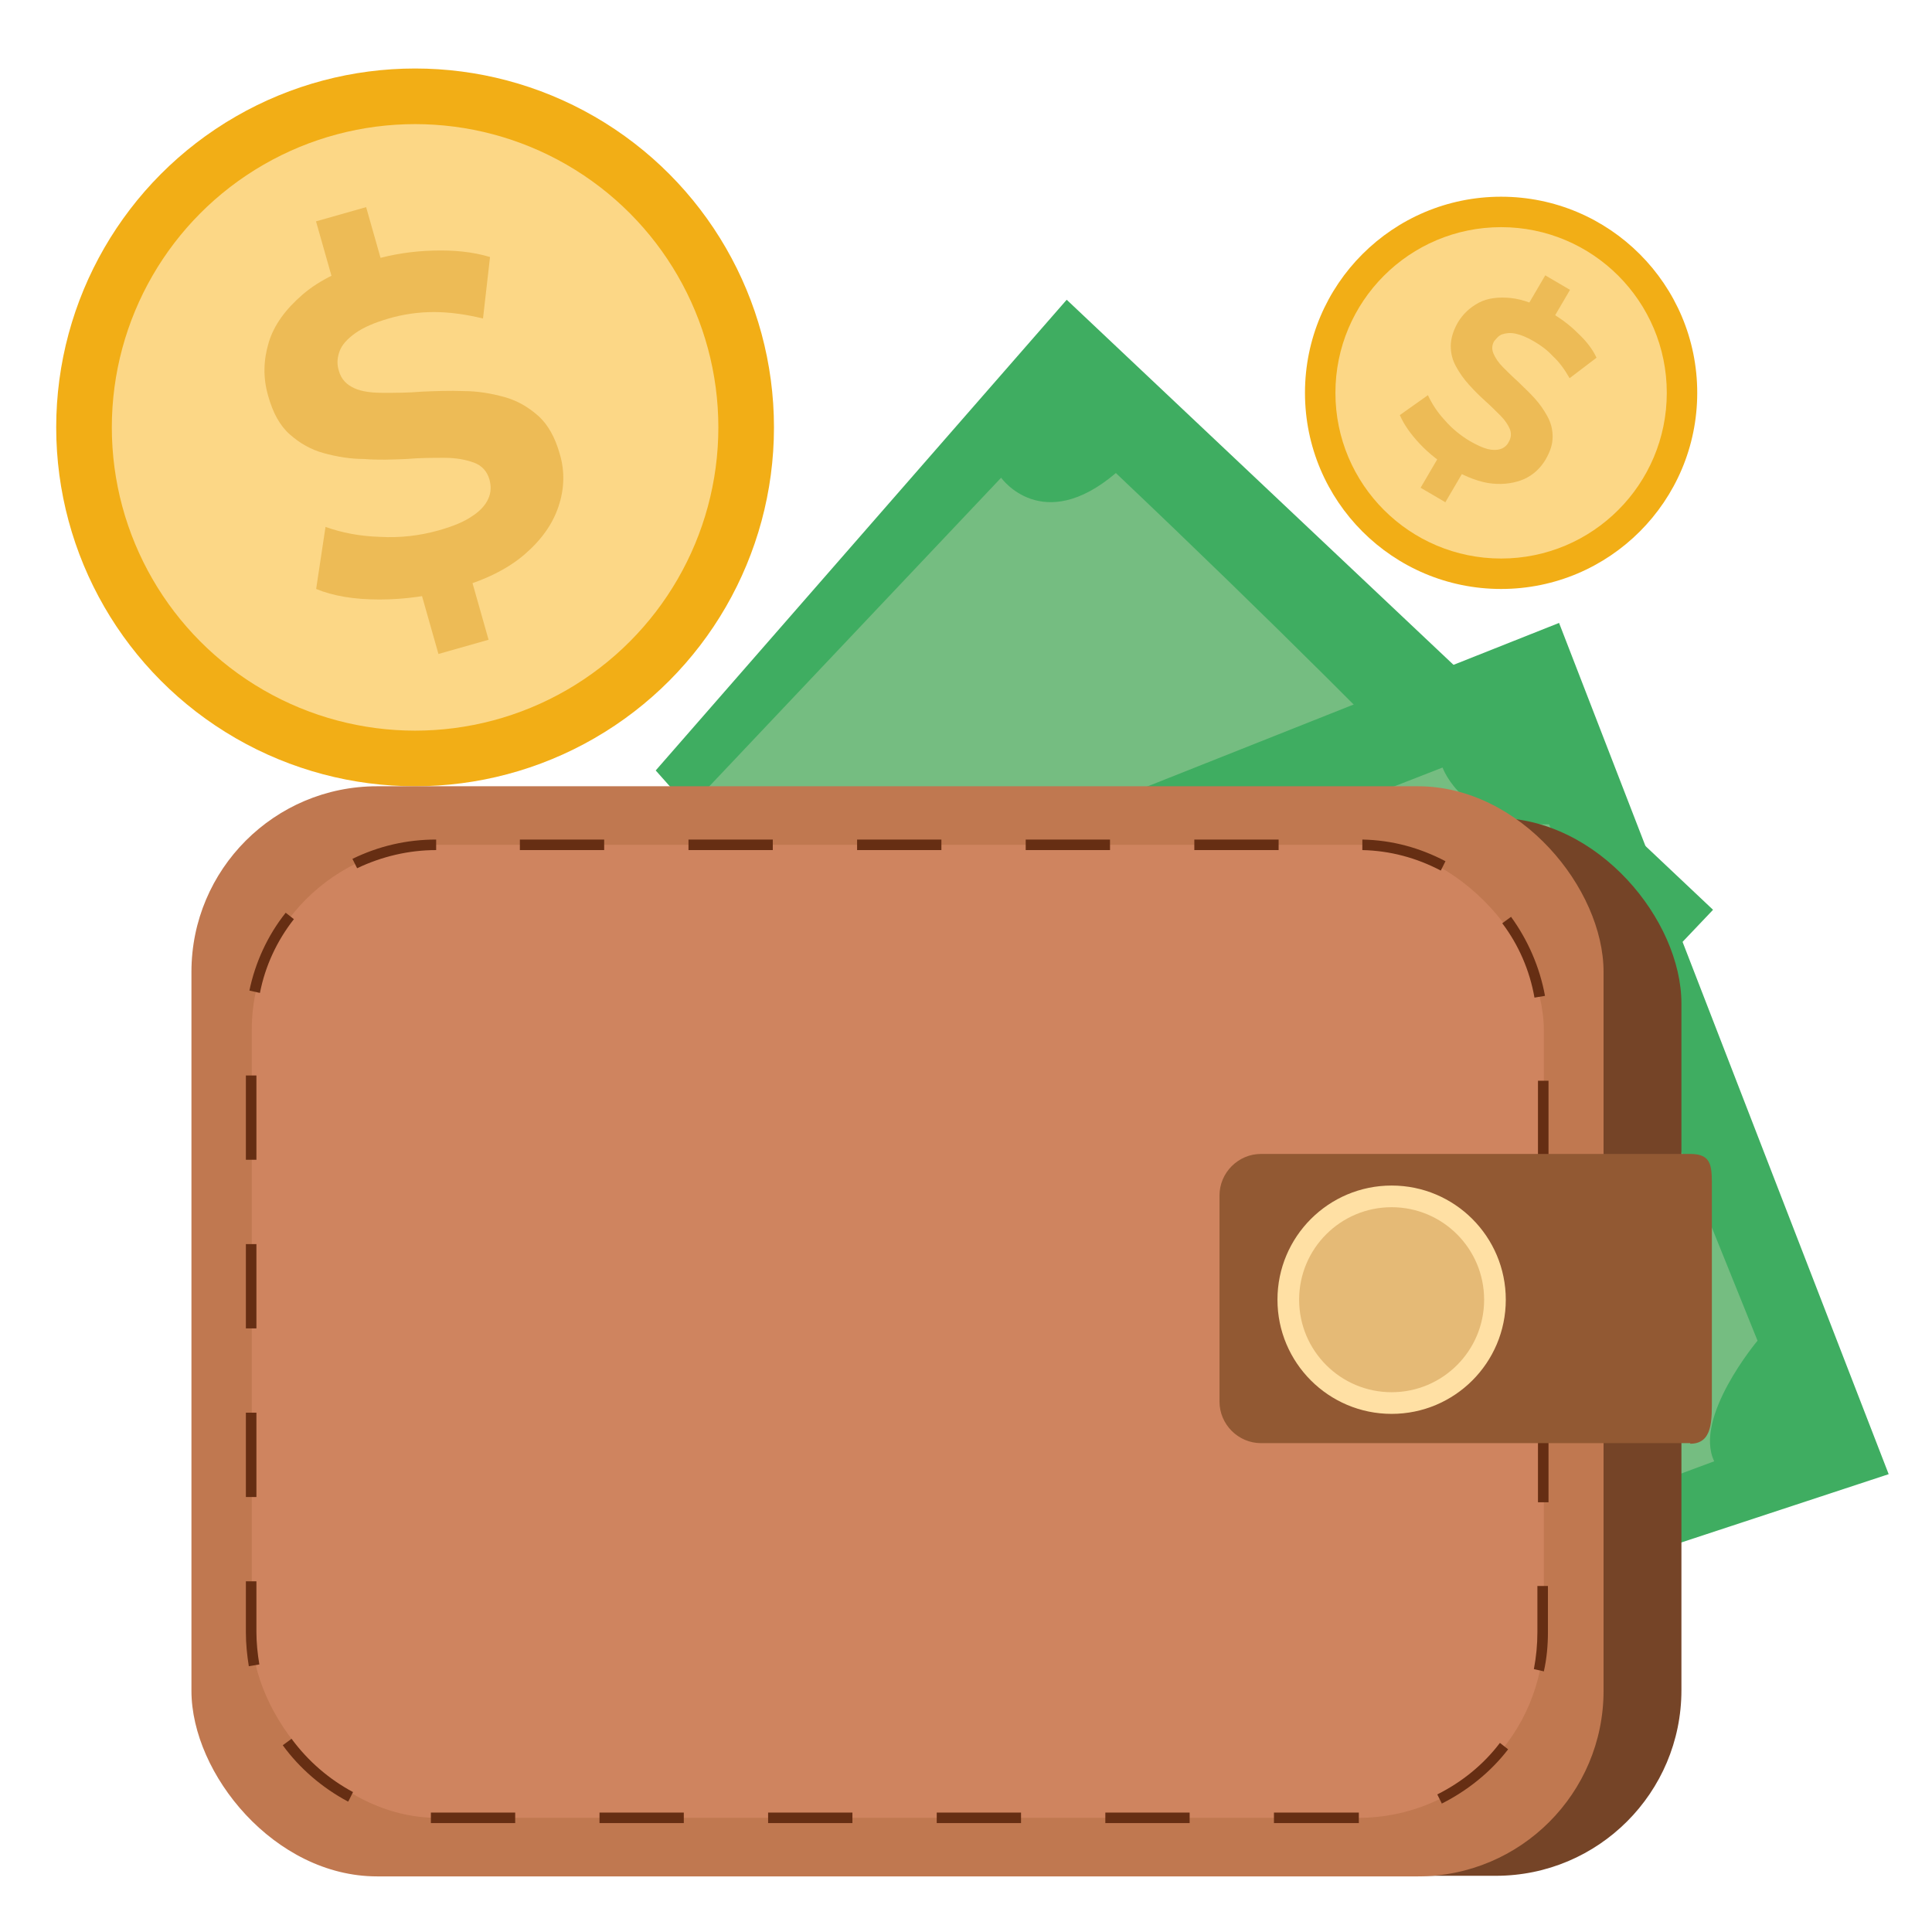 <?xml version="1.0" encoding="UTF-8"?>
<svg id="_Слой_1" data-name="Слой 1" xmlns="http://www.w3.org/2000/svg" viewBox="0 0 33 33">
  <defs>
    <style>
      .cls-1 {
        fill: #c07850;
      }

      .cls-2 {
        fill: #ffe0a4;
      }

      .cls-3 {
        fill: #cf845f;
      }

      .cls-4 {
        fill: #754427;
      }

      .cls-5 {
        fill: #fcd786;
      }

      .cls-6 {
        fill: #e5ba76;
      }

      .cls-7 {
        fill: #662e13;
      }

      .cls-8 {
        fill: #3fad61;
      }

      .cls-9 {
        fill: #edbb56;
      }

      .cls-10 {
        fill: #925933;
      }

      .cls-11 {
        fill: #f2ae16;
      }

      .cls-12 {
        fill: #75bd81;
      }
    </style>
  </defs>
  <g>
    <circle class="cls-11" cx="7.09" cy="7.3" r="6.13"/>
    <circle class="cls-5" cx="7.09" cy="7.3" r="5.18"/>
    <g>
      <path class="cls-9" d="m7.77,10.06c-.43.12-.86.18-1.29.18-.43,0-.79-.06-1.08-.18l.16-1.06c.28.1.59.16.93.17.34.02.68-.02,1-.11.25-.07.44-.15.57-.24.14-.09.23-.19.28-.3.05-.11.05-.22.02-.33-.04-.14-.13-.24-.27-.29-.14-.05-.3-.08-.5-.08-.2,0-.42,0-.65.02-.24.01-.48.02-.72,0-.24,0-.47-.04-.69-.1-.22-.06-.41-.17-.58-.32-.17-.15-.29-.37-.37-.66-.09-.31-.08-.61.01-.91.09-.3.29-.57.58-.82.29-.25.69-.44,1.2-.59.34-.1.68-.15,1.03-.16.35-.01.67.02.97.11l-.12,1.05c-.29-.07-.57-.11-.84-.11s-.53.04-.77.11c-.24.07-.43.15-.57.25-.14.1-.23.2-.27.31s-.05.22-.01.34c.04.14.13.23.26.29s.3.08.5.08c.2,0,.42,0,.65-.02.24-.01.48-.02.72-.01.24,0,.47.04.69.1.22.06.41.17.58.32.17.15.29.37.37.65.09.3.08.6-.02.9-.1.3-.29.57-.58.82-.29.25-.69.45-1.21.59Z"/>
      <g>
        <rect class="cls-9" x="5.61" y="3.63" width=".89" height="1.64" transform="translate(-.99 1.82) rotate(-15.84)"/>
        <rect class="cls-9" x="7.25" y="9.44" width=".89" height="1.64" transform="translate(-2.51 2.49) rotate(-15.84)"/>
      </g>
    </g>
  </g>
  <g>
    <circle class="cls-11" cx="25.64" cy="6.71" r="3.35"/>
    <circle class="cls-5" cx="25.64" cy="6.71" r="2.83"/>
    <g>
      <path class="cls-9" d="m24.81,8.02c-.21-.12-.4-.27-.56-.44-.16-.17-.27-.33-.34-.49l.48-.34c.07.15.16.29.29.43.12.14.27.26.42.35.12.07.23.12.31.14s.16.02.22,0c.06-.02.11-.06.14-.12.04-.07.05-.14.02-.22-.03-.07-.08-.15-.16-.23-.08-.08-.16-.16-.26-.25-.1-.09-.19-.18-.28-.28-.09-.1-.16-.2-.22-.31-.06-.11-.09-.22-.09-.35,0-.12.04-.26.12-.4.09-.15.21-.26.36-.34.15-.08.34-.1.54-.08.21.02.44.11.69.25.17.1.32.21.46.35.14.13.25.27.32.42l-.46.35c-.08-.14-.17-.27-.28-.37-.1-.11-.21-.19-.33-.26-.12-.07-.22-.11-.31-.13-.09-.02-.17-.01-.23.01-.06.02-.1.07-.14.12-.04.07-.04.14-.01.21.03.07.08.15.16.23.08.08.16.16.26.25.09.09.19.18.28.28.09.1.16.2.22.31.06.11.09.22.09.35s-.04.25-.12.39c-.09.15-.21.26-.36.33-.16.07-.34.1-.55.08-.21-.02-.44-.11-.69-.25Z"/>
      <g>
        <rect class="cls-9" x="25.93" y="4.98" width=".9" height=".49" transform="translate(8.54 25.34) rotate(-59.65)"/>
        <rect class="cls-9" x="24.26" y="7.83" width=".9" height=".49" transform="translate(5.25 25.31) rotate(-59.65)"/>
      </g>
    </g>
  </g>
  <g>
    <g>
      <polygon class="cls-8" points="11.2 13.16 18.22 5.12 29.26 15.54 21.02 24.21 11.2 13.16"/>
      <path class="cls-12" d="m11.7,13.87l5.4-5.71s.7.99,1.96-.08c5.38,5.1,8.37,8.44,8.37,8.44l-6.37,8.43-9.36-11.08Z"/>
      <polygon class="cls-8" points="12.58 16.22 26.63 10.64 32.26 25.18 20.75 28.97 12.58 16.22"/>
      <path class="cls-12" d="m13.56,17.43l11.08-4.32s.35,1,1.82.97l3.56,8.82s-1.1,1.31-.74,2.06l-8.66,3.21-7.06-10.75Z"/>
    </g>
    <circle class="cls-8" cx="25.64" cy="19.19" r="1"/>
    <g>
      <circle class="cls-8" cx="18.57" cy="21.3" r="3.63"/>
      <g>
        <path class="cls-12" d="m19.34,23.08c-.27.12-.55.19-.83.23s-.52.03-.73-.02v-.71c.2.04.41.05.64.03.23-.02.44-.07.65-.16.16-.07.27-.14.36-.21.08-.07.13-.15.16-.22.02-.07.02-.15-.01-.22-.04-.09-.11-.15-.2-.17-.09-.02-.21-.03-.34,0-.13.02-.27.04-.43.07-.15.03-.31.05-.47.07-.16.02-.31.01-.46,0-.15-.02-.28-.07-.41-.16-.12-.09-.22-.22-.3-.4-.08-.19-.11-.39-.07-.6.04-.21.14-.4.31-.59.17-.19.42-.35.74-.49.21-.09.44-.16.66-.2.23-.04.44-.04.65-.01l.02.7c-.2-.02-.39-.02-.56,0-.18.03-.34.07-.49.14s-.27.14-.35.22c-.08.08-.13.15-.15.23-.02.07-.01.15.02.22.04.09.1.14.2.16.09.02.21.02.34,0,.13-.02.27-.04.43-.07s.31-.05.47-.07.31-.02.46,0c.15.02.28.07.41.16.12.08.22.22.3.39.08.19.11.39.07.59-.04.21-.14.4-.31.59-.17.19-.42.35-.74.49Z"/>
        <g>
          <rect class="cls-12" x="17.43" y="19.01" width=".59" height="1.09" transform="translate(-6.32 8.67) rotate(-23.45)"/>
          <rect class="cls-12" x="19.02" y="22.68" width=".59" height="1.09" transform="translate(-7.64 9.6) rotate(-23.45)"/>
        </g>
      </g>
    </g>
  </g>
  <rect class="cls-4" x="5.46" y="13.97" width="23.26" height="18.07" rx="3.17" ry="3.17"/>
  <rect class="cls-1" x="3.27" y="13.43" width="24.12" height="18.62" rx="3.17" ry="3.17"/>
  <rect class="cls-3" x="4.3" y="14.43" width="22.07" height="16.62" rx="3.17" ry="3.17"/>
  <path class="cls-7" d="m23.2,31.14h-1.44v-.18h1.45s0,.18,0,.18h-.01Zm-2.88,0h-1.44v-.18h1.44v.18Zm-2.88,0h-1.44v-.18h1.44v.18Zm-2.88,0h-1.44v-.18h1.44v.18Zm-2.88,0h-1.44v-.18h1.44v.18Zm-2.88,0h-1.34s-.07,0-.1,0v-.18s.07,0,.1,0h1.34v.18Zm15.83-.33l-.08-.16c.42-.21.79-.51,1.07-.88l.14.11c-.3.39-.7.71-1.14.93Zm-18.69-.04c-.43-.23-.82-.56-1.11-.96l.15-.11c.28.38.64.69,1.05.91l-.08.16Zm20.44-2.22l-.18-.04c.04-.21.06-.42.06-.63v-.79h.18v.79c0,.22-.02.45-.07.67Zm-22.13-.09c-.03-.19-.05-.38-.05-.58v-.87h.18v.87c0,.18.02.37.05.55l-.18.03Zm22.2-2.8h-.18v-1.44h.18v1.44Zm-22.07-.09h-.18v-1.44h.18v1.44Zm22.07-2.79h-.18v-1.44h.18v1.44Zm-22.07-.09h-.18v-1.44h.18v1.44Zm22.07-2.79h-.18v-1.44h.18v1.44Zm-22.07-.09h-.18v-1.44h.18v1.44Zm21.83-2.77c-.08-.46-.27-.9-.55-1.27l.15-.11c.29.4.49.86.58,1.35l-.18.03Zm-21.77-.08l-.18-.04c.1-.48.31-.94.62-1.33l.14.11c-.29.37-.49.8-.58,1.26Zm20.17-2.09c-.42-.22-.87-.34-1.34-.35v-.18c.51.01.98.14,1.42.37l-.08.16Zm-18.51-.04l-.08-.16c.45-.22.93-.33,1.43-.33v.18c-.47,0-.93.11-1.35.31Zm15.74-.31h-1.44v-.18h1.44v.18Zm-2.88,0h-1.44v-.18h1.44v.18Zm-2.88,0h-1.44v-.18h1.44v.18Zm-2.88,0h-1.44v-.18h1.44v.18Zm-2.88,0h-1.44v-.18h1.44v.18Z"/>
  <path class="cls-10" d="m28.87,24.65h-7.33c-.39,0-.71-.32-.71-.71v-3.52c0-.39.32-.71.71-.71h7.33c.39,0,.37.23.37.63v3.52c0,.39.02.8-.37.8Z"/>
  <circle class="cls-2" cx="23.77" cy="22.2" r="1.95"/>
  <circle class="cls-6" cx="23.77" cy="22.2" r="1.58"/>
</svg>